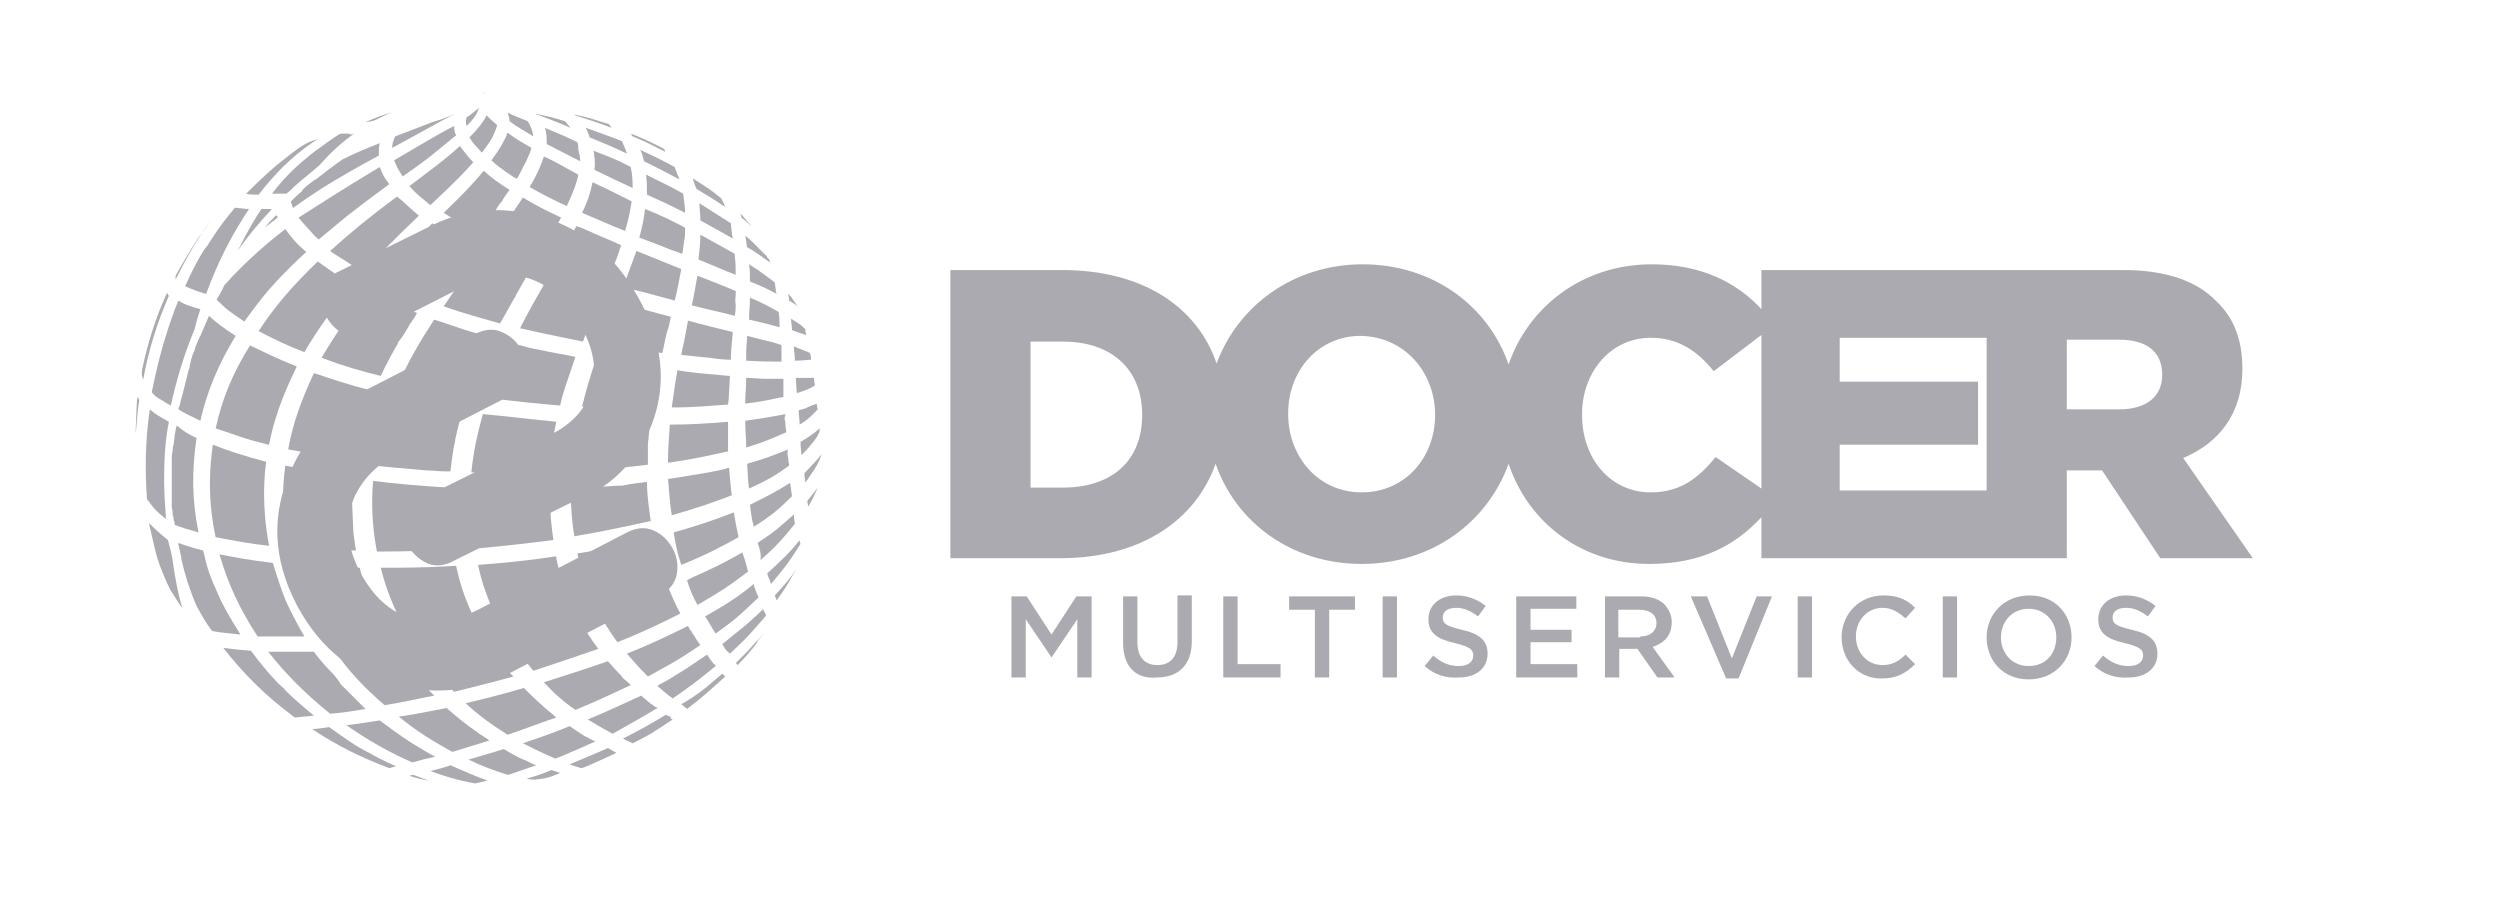 <?xml version="1.0" encoding="utf-8"?>
<!-- Generator: Adobe Illustrator 22.0.1, SVG Export Plug-In . SVG Version: 6.00 Build 0)  -->
<svg version="1.0" id="Capa_1" xmlns="http://www.w3.org/2000/svg" xmlns:xlink="http://www.w3.org/1999/xlink" x="0px" y="0px"
	 viewBox="0 0 262 95" style="enable-background:new 0 0 262 95;" xml:space="preserve">
<style type="text/css">
	.st0{fill:#AAAAB0;}
</style>
<g id="XMLID_3070_">
	<path id="XMLID_3413_" class="st0" d="M228.8,48c3.8-1.6,6.2-4.7,6.2-9.3v-0.1c0-3-0.9-5.3-2.7-7c-2-2.1-5.2-3.3-9.8-3.3h-13.6
		h-0.7h-23.6v4.1c-2.6-2.8-6.3-4.7-11.5-4.7c-7.2,0-12.9,4.4-15,10.5c-2.1-6.1-7.9-10.5-15.3-10.5c-7.3,0-13.1,4.4-15.3,10.4
		c-2-5.9-7.7-9.8-16.2-9.8H99.6v30.2h11.5c8.5,0,14.2-4,16.3-9.9c2.1,6.1,7.9,10.5,15.3,10.5c7.4,0,13.2-4.4,15.4-10.5
		c2.1,6.3,7.8,10.5,14.7,10.5c5.6,0,9.1-2,11.8-4.9v4.3h23.6h0.9h7.5v-9.2h3.6h0.1l6.1,9.2h9.7L228.8,48z M119.7,43.5
		c0,4.9-3.3,7.6-8.3,7.6H108V35.8h3.4C116.4,35.8,119.7,38.6,119.7,43.5L119.7,43.5z M150.4,43.5c0,4.4-3.1,8.1-7.7,8.1
		c-4.6,0-7.7-3.8-7.7-8.2v-0.1c0-4.4,3.1-8.1,7.6-8.1C147.3,35.3,150.4,39.1,150.4,43.5L150.4,43.5z M179.8,47.9
		c-1.8,2.2-3.7,3.7-6.8,3.7c-4.2,0-7.2-3.5-7.2-8.1v-0.1c0-4.4,3-8,7.2-8c2.9,0,4.9,1.4,6.6,3.5l5-3.8v16.1L179.8,47.9z M192.8,51.4
		v-4.8h14.5V40h-14.5v-4.6h15.4v16H192.8z M226.6,39.3c0,2.2-1.6,3.6-4.5,3.6h-5.5v-7.3h5.5C224.9,35.6,226.6,36.8,226.6,39.3
		L226.6,39.3z"/>
	<g>
		<path class="st0" d="M106,62.5h1.6l2.6,4l2.6-4h1.6V71h-1.5v-6.1l-2.7,4h0l-2.7-4V71H106V62.5z"/>
		<path class="st0" d="M117.7,67.4v-4.9h1.5v4.8c0,1.6,0.8,2.4,2.1,2.4c1.3,0,2.1-0.8,2.1-2.4v-4.9h1.5v4.8c0,2.5-1.4,3.8-3.7,3.8
			C119.1,71.2,117.7,69.9,117.7,67.4z"/>
		<path class="st0" d="M128.2,62.5h1.5v7.1h4.5V71h-6V62.5z"/>
		<path class="st0" d="M137.8,63.9h-2.7v-1.4h6.9v1.4h-2.7V71h-1.5V63.9z"/>
		<path class="st0" d="M144.9,62.5h1.5V71h-1.5V62.5z"/>
		<path class="st0" d="M149.3,69.8l0.9-1.1c0.8,0.7,1.6,1.1,2.7,1.1c0.9,0,1.5-0.4,1.5-1.1v0c0-0.6-0.3-0.9-1.9-1.3
			c-1.8-0.4-2.8-1-2.8-2.5v0c0-1.5,1.2-2.5,2.9-2.5c1.2,0,2.2,0.4,3.1,1.1l-0.8,1.1c-0.8-0.6-1.5-0.9-2.3-0.9c-0.9,0-1.4,0.4-1.4,1
			v0c0,0.7,0.4,0.9,2,1.3c1.8,0.4,2.7,1.1,2.7,2.5v0c0,1.6-1.3,2.5-3,2.5C151.5,71.1,150.3,70.7,149.3,69.8z"/>
		<path class="st0" d="M158.9,62.5h6.3v1.3h-4.8v2.2h4.3v1.3h-4.3v2.3h4.9V71h-6.4V62.5z"/>
		<path class="st0" d="M168.2,62.5h3.8c1.1,0,1.9,0.3,2.5,0.9c0.4,0.5,0.7,1.1,0.7,1.8v0c0,1.4-0.8,2.2-2,2.6l2.3,3.2h-1.8l-2.1-3
			h-1.9v3h-1.5V62.5z M171.9,66.7c1.1,0,1.7-0.6,1.7-1.4v0c0-0.9-0.7-1.4-1.8-1.4h-2.2v2.9H171.9z"/>
		<path class="st0" d="M177.2,62.5h1.7l2.6,6.5l2.6-6.5h1.6l-3.5,8.6h-1.3L177.2,62.5z"/>
		<path class="st0" d="M188.4,62.5h1.5V71h-1.5V62.5z"/>
		<path class="st0" d="M193,66.8L193,66.8c0-2.4,1.8-4.4,4.4-4.4c1.6,0,2.5,0.5,3.3,1.3l-1,1.1c-0.7-0.6-1.4-1.1-2.4-1.1
			c-1.6,0-2.8,1.3-2.8,3v0c0,1.7,1.2,3,2.8,3c1,0,1.7-0.4,2.4-1.1l1,1c-0.9,0.9-1.9,1.5-3.4,1.5C194.8,71.2,193,69.2,193,66.8z"/>
		<path class="st0" d="M203.6,62.5h1.5V71h-1.5V62.5z"/>
		<path class="st0" d="M208.2,66.8L208.2,66.8c0-2.4,1.8-4.4,4.5-4.4s4.4,2,4.4,4.4v0c0,2.4-1.8,4.4-4.5,4.4S208.2,69.2,208.2,66.8z
			 M215.5,66.8L215.5,66.8c0-1.7-1.2-3-2.9-3s-2.9,1.3-2.9,3v0c0,1.7,1.2,3,2.9,3C214.4,69.8,215.5,68.5,215.5,66.8z"/>
		<path class="st0" d="M219.5,69.8l0.9-1.1c0.8,0.7,1.6,1.1,2.7,1.1c0.9,0,1.5-0.4,1.5-1.1v0c0-0.6-0.3-0.9-1.9-1.3
			c-1.8-0.4-2.8-1-2.8-2.5v0c0-1.5,1.2-2.5,2.9-2.5c1.2,0,2.2,0.4,3.1,1.1l-0.8,1.1c-0.8-0.6-1.5-0.9-2.3-0.9c-0.9,0-1.4,0.4-1.4,1
			v0c0,0.7,0.4,0.9,2,1.3c1.8,0.4,2.7,1.1,2.7,2.5v0c0,1.6-1.3,2.5-3,2.5C221.7,71.1,220.5,70.7,219.5,69.8z"/>
	</g>
	<g id="XMLID_3077_">
		<g id="XMLID_3290_">
			<path class="st0" d="M85.6,42.3c0,0.4,0.1,0.5,0.1,0.6c-0.6,0.6-0.9,1-1.9,1.6c0-0.6-0.1-1-0.1-1.5l0.7-0.2
				C85,42.5,85.3,42.4,85.6,42.3z"/>
			<path class="st0" d="M83.9,46.3c0.9-0.5,1.4-0.9,2-1.4l0,0.2c0,0.1,0,0.3-0.5,1c-0.4,0.5-0.7,0.9-1.4,1.6
				C83.9,46.9,83.9,46.6,83.9,46.3z"/>
			<path class="st0" d="M85.3,39.6c0,0.3,0.1,0.6,0.1,0.8c-0.5,0.3-0.9,0.5-1.9,0.8l-0.1-1.6C84,39.6,84.7,39.6,85.3,39.6z"/>
			<path class="st0" d="M86.1,47.6c-0.2,0.7-0.7,1.6-1.1,2.1L84.8,50c-0.1,0.2-0.3,0.4-0.4,0.6c0-0.3-0.1-0.6-0.1-1
				C85,48.8,85.6,48.3,86.1,47.6z"/>
			<path class="st0" d="M84.9,37c0.1,0.4,0.1,0.6,0.1,0.7c-0.4,0-0.9,0.1-1.7,0.1c0-0.7-0.1-1.1-0.1-1.5
				C84.1,36.7,84.3,36.7,84.9,37L84.9,37z"/>
			<path class="st0" d="M84.6,52.5c0.4-0.5,0.8-1,1.1-1.4c-0.2,0.4-0.5,1.2-1,2L84.6,52.5z"/>
			<path class="st0" d="M84.4,34.5l0,0.2c0,0.1,0.1,0.2,0.1,0.4c-0.4-0.1-0.7-0.2-1.5-0.5c0-0.5-0.1-0.8-0.1-1.2
				C83.7,33.9,83.9,34,84.4,34.5z"/>
			<path class="st0" d="M79.4,56.9c2.1-1.4,2.2-1.6,3.7-2.9l0.1-0.1c0,0.1,0,0.2,0,0.2l0.1,0.8c-1.2,1.5-2,2.4-3.6,3.8
				C79.8,58,79.6,57.5,79.4,56.9z"/>
			<path class="st0" d="M83.1,31.4c0.2,0.3,0.4,0.6,0.6,0.8c-0.2-0.2-0.5-0.4-1-0.7c0-0.3-0.1-0.5-0.1-0.7c0.1,0.1,0.2,0.2,0.3,0.3
				L83.1,31.4z"/>
			<path class="st0" d="M83.4,59.7c-0.1,0.2-0.2,0.4-0.4,0.7c-0.4,0.8-1,1.7-1.6,2.5c-0.1-0.1-0.1-0.3-0.2-0.5
				C82.4,61.1,82.9,60.5,83.4,59.7z"/>
			<path class="st0" d="M82.9,51.2c0,0.3,0.1,0.6,0.1,0.8c-1.3,1.3-2.1,2-4,3.2c-0.2-0.7-0.3-1.4-0.4-2.3c1.8-0.9,2.8-1.4,4.2-2.3
				L82.9,51.2z"/>
			<path class="st0" d="M83.9,57c-1.4,2.2-1.6,2.4-3.1,4.2c-0.1-0.4-0.3-0.7-0.4-1.1c1.4-1.3,2.4-2.2,3.4-3.5
				C83.8,56.7,83.8,56.8,83.9,57z"/>
			<path class="st0" d="M82.6,48c0,0.3,0.1,0.6,0.1,0.8c-1.4,1-2.2,1.5-4.2,2.4c-0.1-0.6-0.1-1-0.2-2.6c1.8-0.5,2.8-0.9,4.3-1.5
				C82.5,47.3,82.5,47.5,82.6,48z"/>
			<path class="st0" d="M82.3,44.2c0,0.5,0.1,0.9,0.1,1.1c-1.4,0.6-2.2,1-4.2,1.6c0-1-0.1-1.7-0.1-2.8c1.4-0.2,2.7-0.4,4.2-0.7
				c0,0.1,0,0.1,0,0.2C82.2,43.7,82.2,43.9,82.3,44.2z"/>
			<path class="st0" d="M82.1,41.1c0,0.2,0,0.3,0,0.5c-1.1,0.2-2.2,0.5-4,0.7c0-0.9,0.1-1.6,0.1-2.7c0.7,0,1.4,0.1,2.1,0.1
				c0.5,0,1.2,0,1.8,0L82.1,41.1z"/>
			<path class="st0" d="M81.9,36.3c0,0.3,0,0.5,0,0.8c0,0.2,0,0.5,0,0.8c-1,0-2.1,0-3.7-0.1l0-0.9c0-0.6,0.1-1.2,0.1-1.7
				c1.6,0.4,1.9,0.5,2.8,0.7l0.6,0.2C81.9,36.1,81.9,36.2,81.9,36.3z"/>
			<path class="st0" d="M81.6,32.7c0.1,0.6,0.1,1.1,0.1,1.6c-1.1-0.3-1.4-0.4-3.2-0.8c0-0.9,0.1-1.5,0.1-2.3
				C79.8,31.7,80.4,32,81.6,32.7L81.6,32.7z"/>
			<path class="st0" d="M81.3,30.4c0,0.1,0,0.2,0.1,0.4c-1.3-0.7-1.6-0.8-2.8-1.3c0-0.7,0-1.2-0.1-1.8c1.3,0.8,1.6,1.1,2.7,1.9
				C81.2,29.7,81.3,30.3,81.3,30.4z"/>
			<path class="st0" d="M78.4,68.2c0.5-0.6,1.2-1.3,1.8-2c-0.2,0.2-0.3,0.4-0.5,0.6c-0.2,0.2-0.3,0.4-0.4,0.6
				c-0.5,0.7-1.3,1.6-2,2.3c-0.1-0.1-0.1-0.2-0.2-0.2L78.4,68.2z"/>
			<path class="st0" d="M80.7,27.5c-0.9-0.6-1.2-0.9-2.4-1.6c-0.1-0.4-0.1-0.8-0.2-1.2c0.4,0.3,0.7,0.6,1,0.9
				c0.1,0.1,0.3,0.3,0.4,0.4c0.3,0.3,0.6,0.6,0.9,0.9l0,0.1C80.6,27.1,80.7,27.3,80.7,27.5z"/>
			<path class="st0" d="M79.2,61.9c0.1,0.3,0.2,0.5,0.3,0.7c-2.1,2-2.3,2.2-4.5,3.8c-0.4-0.6-0.7-1.2-1.1-1.8c2.1-1.2,3.4-2,5.1-3.4
				C79,61.5,79.1,61.6,79.2,61.9L79.2,61.9z"/>
			<path class="st0" d="M78.3,23.2c0.2,0.2,0.3,0.3,0.5,0.5c-0.3-0.2-0.6-0.5-1.1-0.9c0-0.1-0.1-0.3-0.1-0.4
				c0.1,0.1,0.2,0.2,0.3,0.3L78.3,23.2z"/>
			<path class="st0" d="M75.7,67.5c2.1-1.7,2.4-1.9,3.8-3.2l0.5-0.5C80,64,80,64,80.1,64.1v0c0.1,0.1,0.1,0.3,0.2,0.4l0,0
				c-1.9,2.2-2.1,2.4-3.8,4C76.1,68.2,75.9,67.9,75.7,67.5z"/>
			<path class="st0" d="M78.1,58.8c0.1,0.4,0.2,0.7,0.3,1.1c-2.4,1.8-2.6,1.9-5.3,3.5c-0.5-0.9-0.8-1.6-1.1-2.6l0.6-0.3
				c2.9-1.3,3.2-1.5,5.2-2.6C77.9,58.2,78,58.5,78.1,58.8z"/>
			<path class="st0" d="M76.9,53.7c0.1,0.6,0.3,1.7,0.5,2.6c-2,1.1-3.3,1.8-6,2.9c-0.4-1.2-0.6-2.1-0.8-3.4
				C72.7,55.2,74.6,54.6,76.9,53.7z"/>
			<path class="st0" d="M77.1,30.5c0,0.1,0,0.3,0,0.4c0,0.3-0.1,0.6,0,1c0,0.4,0,0.7-0.1,1.2c-2.3-0.6-2.6-0.6-4.5-1.1
				c0.3-1.3,0.4-2.2,0.6-3.1l1.3,0.5C75.1,29.7,76.2,30.1,77.1,30.5z"/>
			<path class="st0" d="M77,26.8c0.1,0.7,0.1,1.4,0.1,2c-1.6-0.6-1.9-0.8-3.9-1.6c0.1-0.9,0.2-1.7,0.2-2.6c1.6,0.9,2.2,1.2,3.6,2
				L77,26.8z"/>
			<path class="st0" d="M76.8,34.8L76.8,34.8c-0.2,2-0.2,2.4-0.2,2.9c-0.7,0-1.6-0.1-2.2-0.2c-0.9-0.1-2.1-0.2-3-0.3
				c0.1-0.7,0.3-1.3,0.4-2c0.1-0.5,0.2-1,0.3-1.6C73.9,34.1,74.4,34.2,76.8,34.8z"/>
			<path class="st0" d="M76.7,24.4L76.7,24.4L76.7,24.4c0,0.3,0.1,0.4,0.1,0.6c-1.4-0.8-1.8-1-3.4-1.9c0-0.7-0.1-1.2-0.1-1.8
				c1.6,1,2,1.3,3.3,2.1v0C76.6,23.8,76.7,24.3,76.7,24.4z"/>
			<path class="st0" d="M76.4,49c0.1,1.1,0.2,2.4,0.3,2.9c-1.8,0.7-3.5,1.3-6.3,2.1c-0.3-1.9-0.3-3.2-0.4-3.8
				c1.4-0.2,3.1-0.5,4.3-0.7l0.5-0.1C75.3,49.3,75.9,49.2,76.4,49z"/>
			<path class="st0" d="M76.5,39.4L76.5,39.4c-0.1,1.5-0.1,2.4-0.2,3c-1.7,0.1-3.3,0.3-5.9,0.3c0.2-1.3,0.3-2.3,0.6-3.9
				C72.6,39.1,74.4,39.2,76.5,39.4z"/>
			<path class="st0" d="M76.3,44.2c0,0.6,0,1.8,0,3.1c-1.8,0.4-3.5,0.8-6.3,1.2c0-1.4,0.1-2.4,0.2-4C72.1,44.5,74,44.4,76.3,44.2z"
				/>
			<path class="st0" d="M72.6,18.7c1.6,1,1.9,1.2,3,2.1c0.1,0.3,0.2,0.3,0.4,0.9c-1.3-0.9-1.7-1.1-3-1.9
				C72.8,19.4,72.7,19,72.6,18.7z"/>
			<path class="st0" d="M75,69.8c-2.2,1.8-2.5,2-4.5,3.4c-0.7-0.5-1.1-0.9-1.6-1.3l0.1-0.1c0.6-0.3,1.3-0.7,1.9-1.1
				c1.2-0.7,2.3-1.5,3.2-2.1c0.3,0.4,0.3,0.5,0.4,0.6c0,0,0,0,0,0l0.1,0.1c0.1,0.1,0.1,0.2,0.2,0.3C74.9,69.6,75,69.7,75,69.8z"/>
			<path class="st0" d="M74.4,71.7l1.3-1.1c0.1,0.1,0.2,0.2,0.3,0.3c-2,1.8-2.3,2.1-4,3.4l-0.6-0.5C72.3,73.3,73.5,72.5,74.4,71.7z"
				/>
			<path class="st0" d="M72.8,66.7c0.2,0.4,0.4,0.6,0.6,0.9c-2.5,1.7-2.8,1.8-5.5,3.3c-1-1-1.6-1.7-2.2-2.4c1.8-0.7,4-1.7,6.4-2.9
				c0.1,0.2,0.2,0.4,0.4,0.6C72.5,66.4,72.7,66.5,72.8,66.7z"/>
			<path class="st0" d="M71.7,23.8l0.1,0.1c0,0.5,0,0.9-0.1,1.4c-0.1,0.5-0.1,0.9-0.2,1.3l-1.4-0.5c-0.9-0.4-2.1-0.8-3.1-1.2
				c0.3-1.1,0.5-2,0.6-3C69.6,22.7,70.3,23.1,71.7,23.8z"/>
			<path class="st0" d="M71.6,20.3c0.1,0.8,0.2,1.5,0.2,2c-1.8-0.9-2-1-4-1.9c0-0.8,0-1.4-0.1-2.1C69.7,19.3,70.2,19.5,71.6,20.3z"
				/>
			<path class="st0" d="M71.4,28.2c-0.3,1.5-0.5,2.7-0.7,3.3c-2.5-0.7-3.3-0.9-5.4-1.4c0.6-1.6,1-2.7,1.4-3.8
				C68.7,27.1,68.9,27.2,71.4,28.2z"/>
			<path class="st0" d="M70.3,33.2c-0.1,0.5-0.2,1.1-0.4,1.6c-0.2,0.7-0.3,1.5-0.5,2.2c-1.9-0.2-4.1-0.5-6.5-0.9
				c0.5-1.3,0.8-2,1.7-4.4C67,32.3,67.6,32.5,70.3,33.2z"/>
			<path class="st0" d="M70,61.5c0.4,0.9,0.7,1.7,1.3,2.8c-1.8,0.9-3.8,1.9-6.6,3c-0.8-1.1-1.5-2.2-2.1-3.4
				C65.1,63.1,67.3,62.5,70,61.5z"/>
			<path class="st0" d="M67.1,15.7c1.9,0.9,2.3,1.1,3.6,1.8c0.1,0.3,0.2,0.5,0.3,0.8l0.1,0.2c0,0.1,0.1,0.2,0.1,0.3
				c-1.7-0.9-2.1-1.1-3.7-1.9C67.4,16.5,67.3,16.1,67.1,15.7z"/>
			<path class="st0" d="M69.3,59.5c0,0.2,0.1,0.3,0.1,0.5c-1.9,0.7-4.2,1.5-7.5,2.4c-0.6-1.5-1-2.8-1.4-4.4c2.6-0.4,4.9-0.8,7.9-1.6
				c0.2,0.8,0.3,1.2,0.4,1.8l0,0.1C69.1,58.7,69.2,59.1,69.3,59.5z"/>
			<path class="st0" d="M69.7,15.9c-1.6-0.8-1.9-1-3.4-1.6c-0.1-0.1-0.1-0.2-0.2-0.3c0.8,0.3,1.7,0.7,2.5,1.1l0.8,0.4l0,0
				C69.6,15.6,69.7,15.7,69.7,15.9z"/>
			<path class="st0" d="M69.1,38.7c-0.3,1.5-0.4,2-0.4,2c-0.1,0.5-0.2,0.9-0.2,1.4c0,0.2-0.1,0.5-0.1,0.7l-0.4,0c-2.7,0-3.8,0-7-0.2
				c0.4-1.6,0.8-3,1.4-4.8C64.5,38.1,66.2,38.3,69.1,38.7z"/>
			<path class="st0" d="M70.5,75.4c-2.1,1.4-2.4,1.6-4.2,2.5c-0.4-0.2-0.7-0.3-1-0.5c2.1-1.1,2.5-1.3,4.5-2.5C69.9,75,70,75,70,75
				c0.2,0.1,0.3,0.1,0.3,0.2l0,0.1L70.5,75.4C70.5,75.4,70.5,75.4,70.5,75.4z"/>
			<path class="st0" d="M68.9,74.2c-2,1.2-2.6,1.5-4.7,2.7c-1.3-0.7-2.1-1.2-2.6-1.5c2.4-1,3.4-1.5,5.6-2.5c0.6,0.5,1,0.9,1.1,0.9
				c0.1,0.1,0.3,0.2,0.4,0.3C68.7,74.1,68.8,74.1,68.9,74.2z"/>
			<path class="st0" d="M67.8,50.5c0,1.6,0.3,3.3,0.4,4.1c-2.3,0.5-4.5,1-8,1.6c-0.2-1-0.4-2.9-0.4-5c1.6-0.1,3.5-0.2,4.9-0.3l0.5,0
				C66.1,50.7,67,50.6,67.8,50.5z"/>
			<path class="st0" d="M68.1,44.5c-0.1,0.9-0.1,1.3-0.2,2v0.1c0,0.4,0,0.8,0,1.2c0,0.3,0,0.6,0,0.9c-2.4,0.3-4.5,0.5-7.9,0.7
				c0.1-1.8,0.3-3.3,0.6-5.1C62.9,44.5,64.9,44.5,68.1,44.5z"/>
			<path class="st0" d="M66.1,17.5c0.2,0.9,0.2,1.7,0.2,2.2c-1.5-0.7-2.6-1.2-4-1.9c0.1-0.8,0-1.4-0.1-2
				C64,16.5,64.6,16.7,66.1,17.5z"/>
			<path class="st0" d="M64.8,20.4l1.4,0.7c-0.2,1.4-0.5,2.5-0.7,3.1c-1.8-0.7-2.6-1.1-4.5-1.9c0.6-1.2,0.9-2.2,1.1-3.2
				C63,19.5,64,20,64.8,20.4z"/>
			<path class="st0" d="M65.7,71.4c0.1,0.1,0.3,0.3,0.4,0.4c-2.4,1.1-2.9,1.4-5.8,2.6C59,73.5,58,72.6,57,71.5
				c1.9-0.6,4.1-1.3,6.7-2.2c0.4,0.4,0.7,0.8,1.2,1.3l0,0l0.2,0.2C65.2,71,65.4,71.2,65.7,71.4z"/>
			<path class="st0" d="M61,23.9c2.4,1.1,2.6,1.1,4.1,1.8c-0.2,0.5-0.3,1-0.6,1.7l-0.1,0.2c-0.1,0.2-0.5,1.4-0.8,2.1
				c-2.4-0.7-3.2-1-5.5-1.8c1.1-1.9,1.7-3,2.3-4.2L61,23.9z"/>
			<path class="st0" d="M63.8,13c0.1,0.1,0.1,0.1,0.3,0.4c-1.8-0.7-2.3-0.8-3.8-1.3c0,0,0,0-0.1-0.1C62.1,12.4,62.4,12.6,63.8,13z"
				/>
			<path class="st0" d="M59.7,80.1c1.4-0.6,2.2-0.9,4-1.7c0.1,0,0.2,0.1,0.2,0.1c0.2,0.1,0.5,0.3,0.7,0.4c-2.8,1.3-3.5,1.6-3.7,1.6
				C60.6,80.4,60.2,80.3,59.7,80.1z"/>
			<path class="st0" d="M61.4,13.4c1.9,0.7,2.3,0.8,3.8,1.4c0,0.1,0.1,0.2,0.1,0.3c0.1,0.2,0.2,0.4,0.3,0.7c0,0.1,0.1,0.2,0.1,0.3
				c-1.9-0.9-2.2-1-3.9-1.7C61.7,14,61.5,13.7,61.4,13.4z"/>
			<path class="st0" d="M62.9,31.1l-0.6,1.3c-0.1,0.1-0.1,0.2-0.1,0.4c-0.1,0.2-0.1,0.3-0.2,0.4l0,0.1l0,0.1
				c-0.2,0.4-0.4,0.9-0.5,1.3c-0.1,0.4-0.3,0.7-0.4,1.1c-1.9-0.4-4-0.8-6.6-1.4c0.8-1.6,1.6-3,2.8-5.1C59.3,30,60.1,30.3,62.9,31.1z
				"/>
			<path class="st0" d="M60.5,64.4c0.8,1.6,1.3,2.4,2.2,3.6c-2,0.7-4.1,1.4-6.8,2.3c-1.2-1.4-2.1-2.7-3-4.2
				C55.1,65.6,57.4,65.2,60.5,64.4z"/>
			<path class="st0" d="M61.4,77.2c0.4,0.2,0.7,0.4,1,0.5c-2.9,1.3-3.9,1.7-4.2,1.8c-1.2-0.5-2.2-1-3.4-1.6c1.7-0.6,2.7-0.9,4.9-1.8
				C60.6,76.7,61.3,77.2,61.4,77.2z"/>
			<path class="st0" d="M60.8,16.9c-1.6-0.8-2.1-1.1-3.5-1.8c0-0.6,0-1.2-0.2-1.7c1.4,0.6,2,0.8,3.4,1.5c0.1,0.2,0.1,0.4,0.1,0.7
				c0,0.2,0.1,0.3,0.1,0.5C60.8,16.4,60.8,16.7,60.8,16.9z"/>
			<path class="st0" d="M59.5,17.7l1.1,0.6c-0.1,0.7-0.5,1.8-1.2,3.3c-1.7-0.8-2.3-1.1-3.9-2c0.8-1.3,1.2-2.3,1.5-3.2
				C57.9,16.8,58.8,17.3,59.5,17.7z"/>
			<path class="st0" d="M59.6,62.4c0.1,0.2,0.1,0.3,0.2,0.5c-2.2,0.5-4.5,1.1-7.8,1.7c-0.9-1.8-1.5-3.5-1.9-5.4
				c2.6-0.2,4.9-0.4,8.2-0.9c0,0,0,0.1,0,0.1l0,0.1c0.3,1.4,0.5,2,0.6,2.3l0,0C59.1,61.3,59.4,61.9,59.6,62.4z"/>
			<path class="st0" d="M60.3,37.4c-1.1,3.3-1.3,3.7-1.6,5.1c-2.3-0.2-4.5-0.4-7.5-0.8c0.7-1.9,1.4-3.6,2.4-5.7l0.5,0.1
				c0.6,0.1,1.1,0.3,1.6,0.4C58.6,37.1,58.9,37.1,60.3,37.4z"/>
			<path class="st0" d="M54.8,20.7c1.5,0.9,2.1,1.2,4,2.1c-0.6,1.2-1.2,2.1-1.2,2.1c-0.7,1.1-0.9,1.6-1.3,2.3c-2-0.8-2.7-1.1-4.7-2
				C53,23.3,53.9,22.1,54.8,20.7z"/>
			<path class="st0" d="M58.3,44.2c-0.1,0.5-0.3,1.3-0.4,2.6l0,0v0.1c-0.2,1.2-0.2,2.2-0.3,2.7l-0.3,0c-0.9,0-1.9,0-2.7,0
				c-3.4,0-3.7,0-5.2-0.1c0.2-2.1,0.6-3.9,1.2-6.1C52.9,43.6,55.2,43.9,58.3,44.2z"/>
			<path class="st0" d="M56.1,11.9c1.3,0.3,1.8,0.4,3.1,0.8c0.1,0.1,0.2,0.2,0.6,0.7c0,0,0,0,0,0c-1.6-0.7-2-0.8-3.5-1.4
				C56.2,12,56.2,12,56.1,11.9z"/>
			<path class="st0" d="M58.3,75.2c-0.3,0.1-0.6,0.2-0.9,0.3c-2.7,1-2.8,1-4.2,1.5c-1.6-1-3-2-4.4-3.3c1.7-0.4,3.7-0.9,6.1-1.6
				c0.3,0.3,1.1,1.1,2,1.9C57.3,74.4,57.9,74.8,58.3,75.2z"/>
			<path class="st0" d="M57.6,51.3c0,2.2,0.2,4,0.4,5.3c-2.5,0.3-4.8,0.6-8.3,0.9c-0.2-1.4-0.5-3.5-0.4-6.2c1.6,0.1,3.2,0.1,5,0.1
				C55.4,51.3,56.4,51.3,57.6,51.3z"/>
			<path class="st0" d="M56.1,81.7l-0.1,0c-0.2,0-0.5,0-0.8-0.1c0.7-0.2,1.4-0.4,2.6-0.9c0.3,0.1,0.6,0.2,0.9,0.3
				C57.6,81.5,57.1,81.6,56.1,81.7z"/>
			<path class="st0" d="M55.7,15.5c-0.1,0.4-0.2,0.6-0.6,1.5c-0.4,0.7-0.6,1.2-0.9,1.7l-0.1,0c-0.4-0.2-0.8-0.5-1.1-0.7
				c-0.4-0.3-1-0.7-1.5-1.2c0.9-1.2,1.4-2.1,1.7-2.9C54.1,14.6,54.5,14.8,55.7,15.5z"/>
			<path class="st0" d="M55.3,12.7c0.4,0.6,0.5,1.1,0.6,1.6c-1.1-0.7-1.6-0.9-2.5-1.6c0-0.3-0.1-0.6-0.2-0.9
				C53.8,12.1,54.3,12.3,55.3,12.7z"/>
			<path class="st0" d="M55.1,79.7c0.4,0.2,0.8,0.4,1.1,0.5c-2.1,0.7-2.8,1-3,1c-1.6-0.5-2.9-1-4.1-1.6c1.4-0.4,2.1-0.6,3.7-1.1
				C53.9,79.2,54.8,79.6,55.1,79.7z"/>
			<path class="st0" d="M55.4,28.6C55,29.3,54,31,54,31.1c-0.5,0.8-0.6,1.1-1.6,2.8c-1.7-0.5-3.7-1-5.9-1.8c1.2-1.8,2.3-3.3,4-5.5
				C52.3,27.3,53,27.7,55.4,28.6z"/>
			<path class="st0" d="M53.4,19.9c-0.3,0.4-0.6,0.8-0.8,1.2c-0.3,0.3-0.5,0.7-0.7,1c-1.2,1.6-1.4,1.8-1.8,2.3
				c-1.5-0.8-2.1-1.1-3.6-2.1c2-1.9,3.1-3.1,4.2-4.4C51.6,18.7,52,19,53.4,19.9z"/>
			<path class="st0" d="M52.2,69c0.6,0.8,1,1.3,1.6,1.9c-1.8,0.5-3.8,1-6.2,1.6c-1.7-1.7-2.9-3.2-4.1-5c2.1-0.3,4.3-0.5,7.2-1
				C50.9,67,51.1,67.2,52.2,69z"/>
			<path class="st0" d="M52.1,13.1c-0.1,0.5-0.3,0.8-0.5,1.3c-0.4,0.7-0.8,1.2-1.1,1.6c-0.7-0.8-0.9-0.9-1.3-1.6
				c0.9-0.9,1.5-1.7,1.8-2.3C51.3,12.4,51.5,12.6,52.1,13.1z"/>
			<path class="st0" d="M51.6,35.4c-0.5,0.9-1.3,2.6-1.4,2.9c-0.2,0.5-0.8,1.8-1.2,3c-2.2-0.4-4.3-0.7-7.1-1.4
				c1-2.2,2.1-4.1,3.6-6.4c1,0.3,2.1,0.7,3,1C49.4,34.8,50.6,35.1,51.6,35.4z"/>
			<path class="st0" d="M50.8,9.7c0,0-0.1,0.1-0.1,0.1c0,0,0-0.1,0-0.1c0,0,0,0,0,0C50.7,9.7,50.7,9.7,50.8,9.7z"/>
			<path class="st0" d="M51.1,81.8c-0.9,0.2-1.2,0.3-1.3,0.3c-1.8-0.3-3.4-0.8-4.7-1.3c0.8-0.2,1.3-0.3,2.1-0.6
				C48.6,80.8,49.9,81.4,51.1,81.8z"/>
			<path class="st0" d="M50.2,11.3c-0.1,0.3-0.2,0.5-0.3,0.7c-0.3,0.5-0.7,0.9-1,1.2c-0.1-0.3-0.1-0.5,0-0.9
				C49.4,12,49.8,11.6,50.2,11.3z"/>
			<path class="st0" d="M46.8,74.2c1.7,1.5,3.1,2.5,4.5,3.4c-2.6,0.8-3.6,1.1-3.9,1.2c-2-1.1-3.8-2.2-5.6-3.7
				C43.2,74.9,44.8,74.6,46.8,74.2z"/>
			<path class="st0" d="M49.8,65c-0.2,0-0.3,0.1-0.5,0.1c-3.1,0.5-3.8,0.6-6.8,0.9c-1.2-2.2-2-4.1-2.6-6.5c2.4,0,4.6,0,7.9-0.2
				C48.1,60.7,48.6,62.6,49.8,65z"/>
			<path class="st0" d="M48.5,15.7c0.3,0.4,0.7,0.9,1.1,1.3c-0.9,1-1.4,1.6-4.5,4.5c-1.2-1-1.4-1.1-2.2-2c2.8-2.1,4-3,5.3-4.2
				L48.5,15.7L48.5,15.7z"/>
			<path class="st0" d="M49,25.7c-0.4,0.6-1.4,1.8-2.1,2.7c-0.9,1.2-1.4,1.9-2.2,3L43.8,31c-2.1-0.9-2.6-1.1-4-1.8
				c1.5-1.7,3-3.2,5.5-5.8C46.5,24.4,47.1,24.7,49,25.7z"/>
			<path class="st0" d="M48.5,43c-0.5,1.6-0.7,2.7-0.8,3.1l0,0.1c-0.3,1.2-0.4,2.6-0.5,3.2l-0.5,0c-0.7,0-1.4-0.1-2-0.1
				c-3.3-0.3-3.6-0.3-5.4-0.5c0.4-2.5,1-4.6,1.9-7.1l1.5,0.3C45.7,42.5,46.2,42.6,48.5,43z"/>
			<path class="st0" d="M47.6,13.2c0,0.3,0,0.6,0.2,1c-0.2,0.1-0.6,0.5-2.6,2.1c-1.4,1.1-1.5,1.1-3,2.2c-0.5-0.8-0.6-1-0.9-1.7
				C45.7,14.2,46.8,13.6,47.6,13.2z"/>
			<path class="st0" d="M47,51.1c-0.1,1.3-0.1,3.1,0.4,6.5c-2.4,0.1-4.5,0.2-7.5,0.2h-0.4c-0.5-2.6-0.6-5-0.4-7.4
				C41.5,50.7,43.7,50.9,47,51.1z"/>
			<path class="st0" d="M47.7,11.9c-0.4,0.2-1.3,0.7-6.6,3.6c0-0.4,0.1-0.7,0.3-1.2c1.3-0.5,2.6-1,3.9-1.5
				C46,12.6,46.9,12.3,47.7,11.9z"/>
			<path class="st0" d="M45.6,79.3c-0.9,0.2-1.3,0.3-2.4,0.6c-2.5-1.1-4.6-2.3-6.9-3.9c1-0.1,2.1-0.3,3.5-0.5
				c2.1,1.6,3.4,2.4,3.4,2.4C44.2,78.5,45,79,45.6,79.3z"/>
			<path class="st0" d="M41.2,67.7c1.5,2.4,3.3,4.2,4.3,5.2c-1.6,0.3-3.2,0.7-5.2,1c-2.2-1.9-3.8-3.6-5.3-5.8
				C36.8,68.1,38.6,68,41.2,67.7z"/>
			<path class="st0" d="M43.3,81.2c0.5,0.2,1.1,0.4,1.6,0.6c-0.7-0.1-1.4-0.3-2-0.5L43.3,81.2z"/>
			<path class="st0" d="M42.1,21c1.1,1,1.3,1.2,1.8,1.6c-2.4,2.3-4,3.9-5.8,5.9c-0.1,0-0.1-0.1-0.2-0.1c-0.4-0.2-0.7-0.4-1-0.6
				c-1.5-1-1.8-1.1-2.3-1.5c2-1.8,3.9-3.4,7-5.7L42.1,21L42.1,21z"/>
			<path class="st0" d="M43.7,32.8c-0.2,0.4-0.4,0.7-0.7,1.1c-0.4,0.7-0.8,1.4-1.3,2l0,0.1c-0.3,0.5-1.1,1.9-1.8,3.4
				c-2-0.5-3.8-1-6.2-1.9c1.4-2.4,2.8-4.4,4.9-7C40,31.2,41.5,32,43.7,32.8z"/>
			<path class="st0" d="M39.8,17.5c0.3,0.8,0.4,1,1,1.8c-3,2.2-3.6,2.7-3.6,2.7c-0.7,0.5-2,1.6-3.8,3.1c0,0,0,0-0.1-0.1
				c-0.3-0.2-0.5-0.5-0.7-0.7c-0.9-1-1.1-1.2-1.3-1.5C33.5,21.4,35.8,19.9,39.8,17.5z"/>
			<path class="st0" d="M41.2,11.7c-0.6,0.2-1,0.5-1.5,0.7c-0.4,0.2-0.5,0.3-1.4,0.4C39.4,12.3,40.3,12,41.2,11.7z"/>
			<path class="st0" d="M38.9,63.2c0.4,0.9,0.7,1.7,1.5,3c-1.9,0.2-3.9,0.3-6.4,0.4c-1.6-2.5-2.6-4.8-3.3-7.5c2.1,0.2,4,0.3,7,0.4
				C38.1,61.2,38.3,61.8,38.9,63.2z"/>
			<path class="st0" d="M39.2,41c-0.1,0.3-0.4,1-1.2,3.6c-0.4,1.4-0.6,2.2-0.8,3.7l-0.2,0c-0.8-0.1-1.8-0.3-2.5-0.4
				c-1.3-0.2-3-0.6-4.3-0.8c0.5-2.8,1.4-5.2,2.7-8C34.7,39.7,36.4,40.3,39.2,41z"/>
			<path class="st0" d="M35.7,71.7c1.1,1.1,1.8,1.8,2.6,2.6c-1.2,0.2-2.3,0.4-3.7,0.5c-2.6-2.1-4.6-4.1-6.5-6.5c0.8,0,1.6,0,2.6,0
				c0.7,0,1.4,0,2.2,0c0.4,0.6,0.9,1.1,1.3,1.6C34.8,70.5,35.3,71,35.7,71.7L35.7,71.7z"/>
			<path class="st0" d="M37.2,57c0,0.2,0.1,0.5,0.1,0.7c-2.3-0.1-4.3-0.1-7.1-0.4c-0.6-3-0.7-5.6-0.3-8.5c2.1,0.4,3.9,0.8,7.1,1.3
				c-0.2,1.6-0.1,2.2,0,4.9C37,55.7,37.1,56.3,37.2,57z"/>
			<path class="st0" d="M38.7,78.9c0.5,0.3,1.4,0.8,2.8,1.4c-0.3,0.1-0.4,0.1-0.7,0.2c-2.9-1.1-5.4-2.3-8.1-4.1
				c0.5,0,1.1-0.1,1.8-0.2C35.9,77.2,37.4,78.3,38.7,78.9z"/>
			<path class="st0" d="M33.3,27.4c1,0.7,2,1.5,3.7,2.4c-2.1,2.5-3.7,4.7-5.1,7.1c-1.6-0.6-3.1-1.3-4.8-2.2
				C28.8,32.1,30.7,29.9,33.3,27.4z"/>
			<path class="st0" d="M31.8,19.8c0.3-0.3,0.7-0.6,1.1-0.9c0.1,0,0.1-0.1,0.2-0.1c0.9-0.7,1.8-1.4,2.8-2.1c1.4-0.7,2.4-1.1,3.9-1.7
				c-0.1,0.4-0.1,0.7-0.1,1.3c-2.6,1.4-4.1,2.3-4.6,2.6c-0.7,0.4-2.3,1.4-4.4,2.9c0-0.1-0.1-0.2-0.1-0.3c0-0.1-0.1-0.2-0.1-0.3
				l0-0.1c0.4-0.4,0.8-0.8,1.2-1.1C31.6,20,31.7,19.9,31.8,19.8z"/>
			<path class="st0" d="M32.9,75c-1.2,0.1-1.8,0.2-2,0.2c-3.1-2.3-5.3-4.5-7.5-7.3c0.7,0.1,1.6,0.2,2.9,0.3c1.7,2.3,3.1,3.7,3.4,3.9
				C30.1,72.6,31.2,73.6,32.9,75z"/>
			<path class="st0" d="M31.9,66.7c-1.5,0-3.1,0-4.9,0c-1.9-2.9-3.1-5.5-4-8.6c1.6,0.3,3.1,0.6,5.6,0.9c0.8,2.7,1.4,4.1,1.5,4.3
				C30.3,63.7,30.9,65,31.9,66.7z"/>
			<path class="st0" d="M29.9,24c0.5,0.7,1.1,1.5,2.2,2.4c-2.3,2.1-3.5,3.5-3.5,3.5c-0.5,0.5-1.7,2-3,3.8c-1.6-1.1-1.8-1.2-2.9-2.3
				c0.3-0.5,0.6-1,0.8-1.5C26,27.1,28.6,25,29.9,24z"/>
			<path class="st0" d="M37.1,14c-1.1,0.8-2.3,1.8-3.6,3.3c-0.8,0.7-1.7,1.4-2.5,2.1c-0.3,0.3-0.6,0.6-1,0.9h-0.2
				c-0.3,0-0.7,0-1.1,0h-0.2c0.6-0.8,1.6-2,3.1-3.3c0.7-0.6,1.3-1.1,1.9-1.5c1.2-0.9,2-1.4,2-1.4c0.1-0.1,0.4-0.1,0.6-0.1
				c0.1,0,0.3,0,0.4,0C36.7,14.1,36.9,14.1,37.1,14z"/>
			<path class="st0" d="M31.1,38.4c-0.7,1.5-2.2,4.5-2.9,8.2l-0.1,0c-0.7-0.2-1.6-0.4-2.2-0.6c-1-0.3-2.3-0.8-3.3-1.1
				c0.7-3.2,1.8-5.8,3.6-8.7C27.5,36.8,28.8,37.5,31.1,38.4z"/>
			<path class="st0" d="M32.8,14.9c-2.2,1.5-3.9,3.2-5.7,5.5c-0.6,0-1,0-1.3-0.1c0.8-0.8,1.8-1.8,3.2-3c2.4-1.9,3-2.4,4.3-2.7
				C33.1,14.7,33,14.8,32.8,14.9z"/>
			<path class="st0" d="M29,22.5c0,0.1,0.1,0.2,0.1,0.3c-0.5,0.4-0.9,0.7-1.3,1c0.3-0.4,0.7-0.8,1.1-1.2C29,22.6,29,22.6,29,22.5z"
				/>
			<path class="st0" d="M28.5,21.9c-1.3,1.4-2.5,2.8-3.6,4.4c1.2-2.4,1.9-3.5,2.5-4.4C27.8,21.9,28.2,21.9,28.5,21.9z"/>
			<path class="st0" d="M27.9,48.4c-0.2,1.4-0.5,4.6,0.3,8.8c-1.9-0.2-3.5-0.5-5.6-0.9c-0.9-4.2-0.6-7.4-0.3-9.7
				C23.8,47.2,25.3,47.7,27.9,48.4z"/>
			<path class="st0" d="M24.9,21.8c0.3,0,0.7,0.1,1.2,0.1c-1.8,2.7-3.2,5.4-4.5,8.9c-0.8-0.2-1.5-0.5-2.2-0.8
				c1.2-2.7,2.2-4.2,2.3-4.2c1.3-2.1,2.3-3.3,2.9-4C24.6,21.7,24.7,21.8,24.9,21.8z"/>
			<path class="st0" d="M23,62.6c0.3,0.7,1,2,2.2,3.9c-2-0.2-2.8-0.3-3-0.4c-0.6-0.8-1-1.5-1.6-2.6c-0.7-1.6-1.2-3.2-1.6-4.9
				c0-0.1,0-0.1,0-0.2c-0.1-0.4-0.2-0.9-0.3-1.3c0-0.1,0-0.2,0-0.2c1.1,0.4,1.5,0.5,2.6,0.8C21.7,59.5,21.9,60.2,23,62.6z"/>
			<path class="st0" d="M21.9,33.1c0.9,0.8,1.4,1.2,2.8,2.1c-0.9,1.5-2.7,4.5-3.7,8.9c-1.4-0.7-1.7-0.8-2.3-1.2c0-0.1,0-0.2,0.1-0.3
				c0.1-0.3,0.1-0.5,0.2-0.8c0-0.1,0.1-0.3,0.1-0.4c0.1-0.2,0.1-0.5,0.2-0.7c0-0.2,0.1-0.3,0.1-0.5c0.1-0.2,0.1-0.5,0.2-0.7
				c0-0.2,0.1-0.3,0.1-0.5c0.1-0.3,0.2-0.5,0.2-0.8c0-0.1,0.1-0.2,0.1-0.4c0.1-0.4,0.2-0.7,0.4-1.1c0-0.1,0.1-0.3,0.1-0.4
				c0.1-0.2,0.2-0.5,0.3-0.7c0.1-0.2,0.1-0.3,0.2-0.4C21.3,34.5,21.6,33.8,21.9,33.1z"/>
			<path class="st0" d="M21,32.4c-0.2,0.6-0.4,1.2-0.6,2.1c-1.1,2.6-1.9,5.3-2.5,8c-0.4-0.2-0.7-0.4-1-0.6l-0.2-0.1
				c-0.3-0.2-0.6-0.4-0.8-0.7c0.2-0.9,0.5-2.5,1.2-5c0.7-2.3,1.2-3.7,1.6-4.6C19.3,31.9,19.9,32.1,21,32.4z"/>
			<path class="st0" d="M20.6,45.9c-0.5,3.4-0.5,6.4,0.2,9.9c-1.4-0.4-1.7-0.5-2.5-0.8c0-0.2,0-0.3-0.1-0.5c0-0.2,0-0.3-0.1-0.5
				c0-0.3,0-0.5-0.1-0.8c0-0.2,0-0.3,0-0.5c0-0.3,0-0.6,0-0.9c0-0.1,0-0.3,0-0.4c0-0.4,0-0.8,0-1.2c0-0.5,0-1,0-1.5
				c0-0.2,0-0.3,0-0.5c0-0.3,0-0.6,0.1-1c0-0.2,0-0.4,0.1-0.6c0-0.3,0.1-0.6,0.1-0.9c0-0.2,0.1-0.4,0.1-0.6c0-0.2,0.1-0.3,0.1-0.5
				l0.3,0.2C19.1,45.1,19.9,45.6,20.6,45.9z"/>
			<path class="st0" d="M18.4,28.9c0.5-0.9,1.3-2.3,2.4-4c0.5-0.6,0.9-1.2,1.3-1.8c-1.4,1.9-2.5,3.8-3.7,6.2
				C18.4,29.2,18.4,29.1,18.4,28.9z"/>
			<path class="st0" d="M18.1,58.8c0.3,2.1,0.6,3.6,1,4.9c-0.4-0.5-0.6-0.9-1.2-1.8l-0.4-0.8c-0.6-1.4-1-2.4-1.2-3.3
				c-0.3-1.2-0.5-2.2-0.7-3c0.5,0.5,0.9,0.9,2,1.8C17.8,57.3,18,58.1,18.1,58.8z"/>
			<path class="st0" d="M17.7,31c-1.3,3-2.1,5.6-2.7,8.8c-0.1-0.3-0.2-0.6-0.1-1.1c0.6-2.8,1.4-5.4,2.6-8
				C17.6,30.8,17.6,30.9,17.7,31z"/>
			<path class="st0" d="M17.2,50.2c0,1.4,0.1,2.9,0.2,4.2c-1-0.8-1.2-1-2-2.1c-0.2-3-0.2-6,0.3-9.4c0.6,0.5,0.9,0.7,2,1.3
				C17.3,46.2,17.2,48.2,17.2,50.2z"/>
			<path class="st0" d="M14.2,45.6c0.1-2.2,0.1-3.2,0.2-4c0.1,0.1,0.1,0.2,0.2,0.3c-0.1,0.5-0.2,1.5-0.3,2.7
				C14.3,45,14.2,45.3,14.2,45.6z"/>
		</g>
		<g id="XMLID_3289_">
		</g>
	</g>
	<g id="XMLID_3071_">
		<g id="XMLID_3074_">
			<path id="XMLID_3076_" class="st0" d="M38.3,40.9L49.8,35c1-0.5,1.9-0.6,2.8-0.2c0.9,0.4,1.6,1,2,1.9c0.5,0.9,0.6,1.9,0.4,2.8
				c-0.2,0.9-0.8,1.6-1.8,2.1l-11.5,5.9c-2.4,1.3-4,3-4.8,5.2c-0.8,2.2-0.5,4.6,0.8,7.2c1.4,2.6,3.1,4.2,5.4,4.9
				c2.2,0.6,4.6,0.3,7-0.9l15.6-8.1c1-0.5,1.9-0.6,2.8-0.2c0.9,0.4,1.5,1,2,1.9c0.5,0.9,0.6,1.9,0.4,2.8c-0.2,0.9-0.8,1.6-1.8,2.1
				l-15.6,8.1c-3.5,1.8-7.3,2.3-11.3,1.5c-4.9-1-8.6-3.9-11.1-8.6c-2.5-4.8-2.7-9.5-0.6-14.1C32.2,45.5,34.8,42.7,38.3,40.9z"/>
			<path id="XMLID_3075_" class="st0" d="M39.6,62.7c3.9,4.4,9.2,6.9,14.6,7.3l-0.6,0.3c-3.5,1.8-7.3,2.3-11.3,1.5
				c-4.9-1-8.6-3.9-11.1-8.6c-2.5-4.8-2.7-9.5-0.6-14.1c1-2.2,2.4-4.1,4.1-5.6C33.2,50.1,34.8,57.3,39.6,62.7z"/>
		</g>
		<path id="XMLID_3073_" class="st0" d="M55.9,22.5c4.7,1.1,8.3,4,10.9,8.6c2.6,4.6,3.1,9.1,1.4,13.3c-1.3,3.5-3.6,6-6.8,7.5
			l-14.1,7c-0.9,0.4-1.7,0.5-2.6,0.1c-0.8-0.4-1.5-1-2-1.9c-0.5-0.9-0.6-1.7-0.5-2.6c0.1-0.9,0.7-1.5,1.5-2l14.1-7
			c2.2-1.1,3.6-2.7,4.2-4.7c0.6-2.1,0.2-4.3-1.2-6.8c-1.4-2.5-3.2-4.1-5.3-4.8c-2.1-0.7-4.3-0.5-6.5,0.6L38.8,35
			c-0.9,0.4-1.7,0.5-2.6,0.1c-0.8-0.4-1.5-1-2-1.9c-0.5-0.9-0.7-1.7-0.5-2.6c0.1-0.9,0.7-1.5,1.5-2l10.3-5.1
			C48.7,22,52.2,21.6,55.9,22.5z"/>
		<path id="XMLID_3072_" class="st0" d="M62.3,37.1c1.6,5.5,1,10.8-1.4,15.2l0.6-0.3c3.2-1.6,5.4-4.1,6.8-7.5
			c1.6-4.2,1.2-8.6-1.4-13.3c-2.6-4.7-6.2-7.5-10.9-8.6c-2.3-0.5-4.4-0.6-6.4-0.2C55.4,25,60.3,30.4,62.3,37.1z"/>
	</g>
</g>
</svg>

